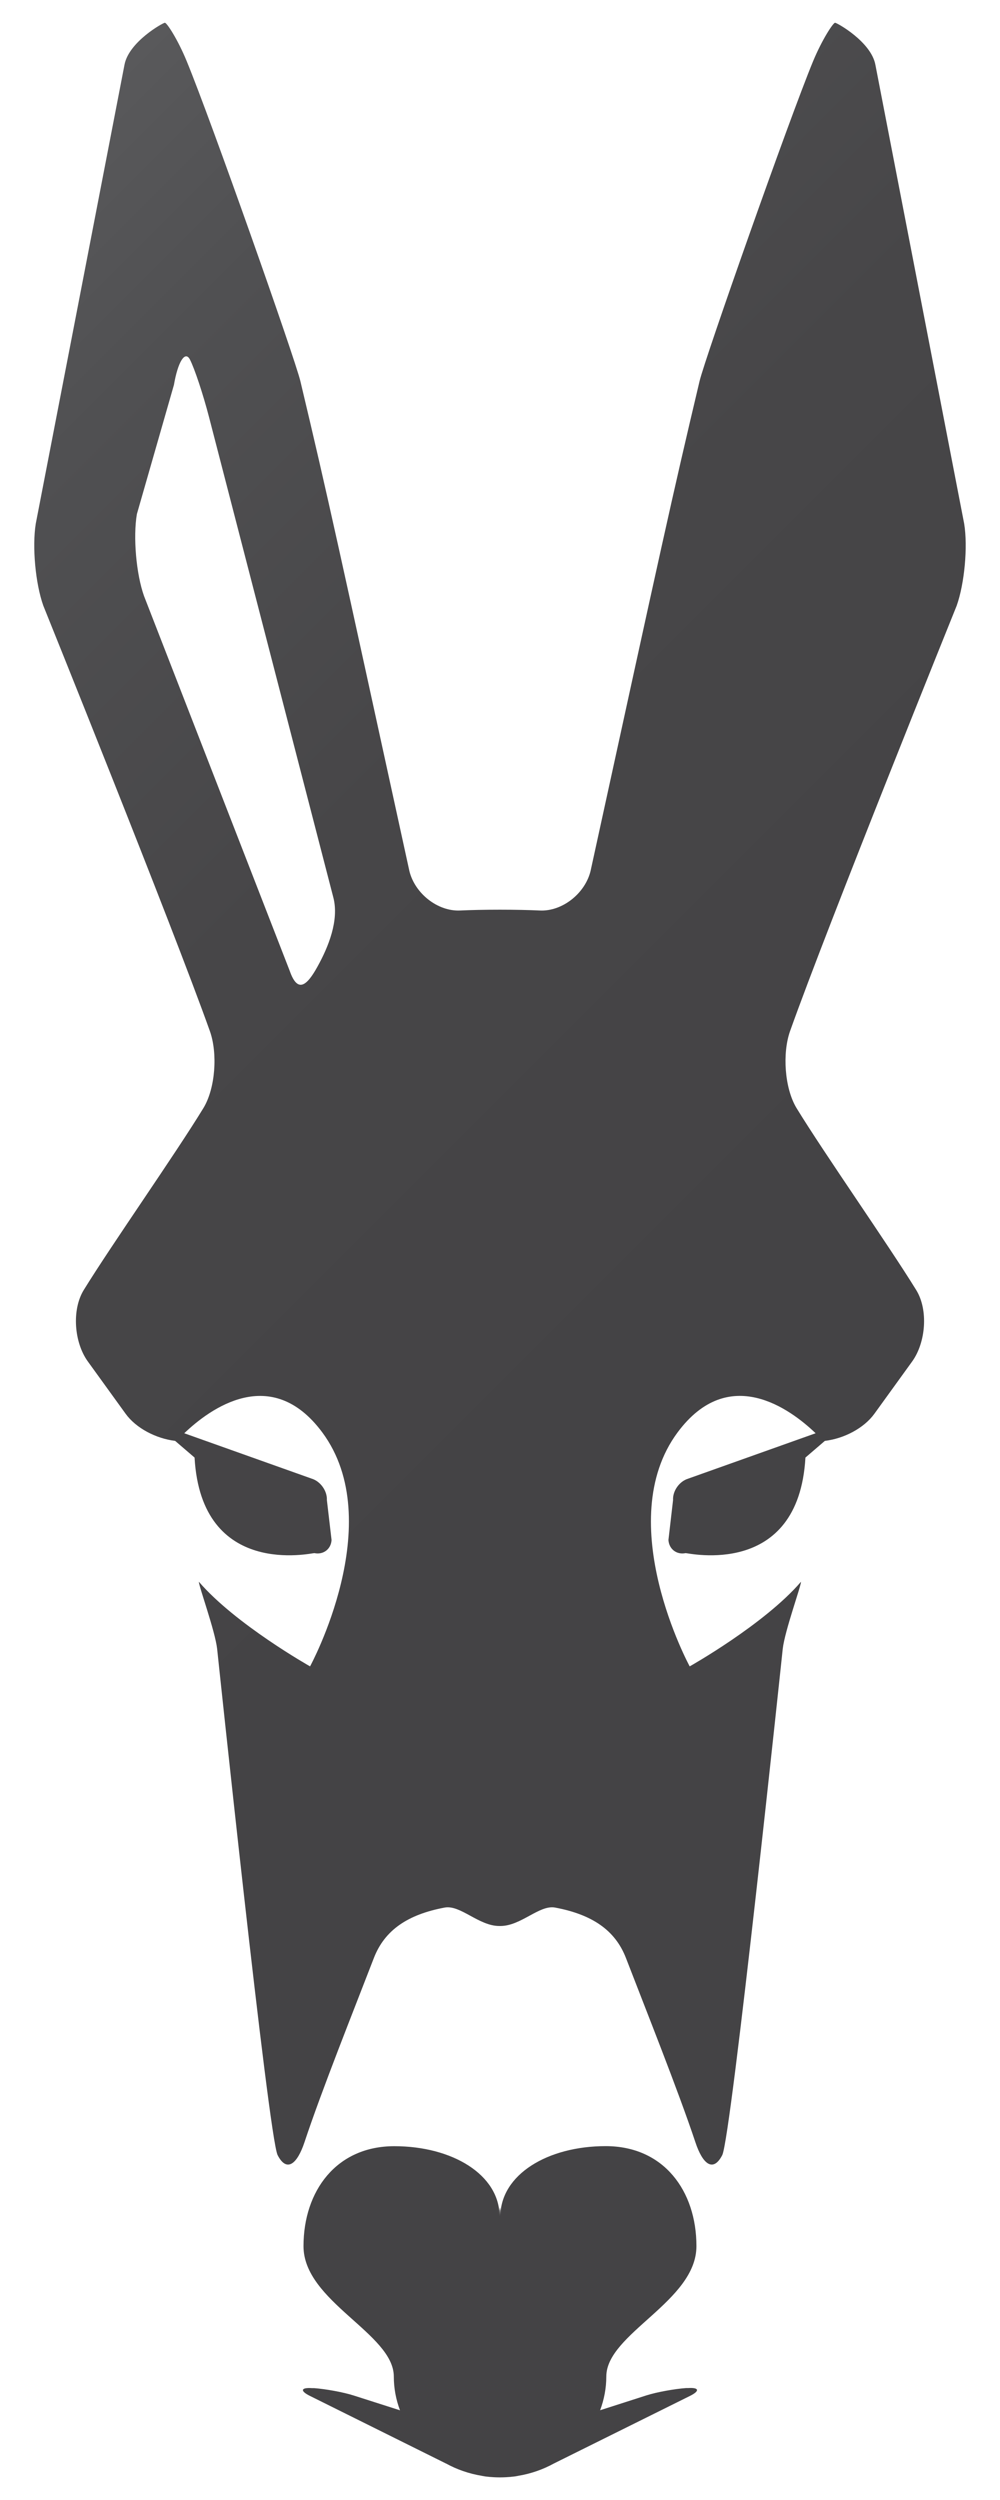 <?xml version="1.0" encoding="utf-8"?>
<!-- Generator: Adobe Illustrator 16.0.0, SVG Export Plug-In . SVG Version: 6.00 Build 0)  -->
<!DOCTYPE svg PUBLIC "-//W3C//DTD SVG 1.1//EN" "http://www.w3.org/Graphics/SVG/1.1/DTD/svg11.dtd">
<svg version="1.1" id="Layer_1" xmlns="http://www.w3.org/2000/svg" xmlns:xlink="http://www.w3.org/1999/xlink" x="0px" y="0px"
	 width="16px" height="40px" viewBox="0 0 16 40" enable-background="new 0 0 16 40" xml:space="preserve">
<g>
	<linearGradient id="SVGID_1_" gradientUnits="userSpaceOnUse" x1="-12.888" y1="-4.41" x2="11.959" y2="20.437">
		<stop  offset="0" style="stop-color:#8E9093"/>
		<stop  offset="0.149" style="stop-color:#757679"/>
		<stop  offset="0.325" style="stop-color:#606062"/>
		<stop  offset="0.514" style="stop-color:#505052"/>
		<stop  offset="0.725" style="stop-color:#474648"/>
		<stop  offset="1" style="stop-color:#444345"/>
	</linearGradient>
	<path fill="url(#SVGID_1_)" d="M15.307,9.691c0.125-0.353,0.18-0.941,0.12-1.311c0,0-1.063-5.497-1.421-7.345
		c-0.069-0.367-0.615-0.671-0.645-0.671c-0.031,0-0.207,0.268-0.351,0.614c-0.389,0.942-1.731,4.756-1.817,5.12
		c-0.446,1.881-0.6,2.597-1.745,7.842c-0.091,0.362-0.458,0.646-0.812,0.628c-0.173-0.008-0.4-0.013-0.629-0.013l0,0
		c-0.002,0-0.006,0-0.008,0c-0.004,0-0.006,0-0.009,0l0,0c-0.229,0-0.455,0.005-0.628,0.013c-0.354,0.017-0.72-0.266-0.811-0.628
		C5.406,8.695,5.254,7.979,4.806,6.098c-0.087-0.364-1.43-4.177-1.819-5.12C2.845,0.632,2.67,0.364,2.638,0.364
		c-0.03,0-0.576,0.304-0.646,0.671C1.636,2.883,0.572,8.38,0.572,8.38C0.513,8.75,0.567,9.338,0.693,9.691
		c0,0,2.059,5.105,2.665,6.807c0.126,0.353,0.09,0.914-0.104,1.232C2.8,18.474,1.797,19.899,1.34,20.64
		c-0.195,0.318-0.154,0.84,0.065,1.143l0.604,0.836c0.167,0.232,0.487,0.398,0.793,0.435l0.311,0.267
		c0.109,1.941,1.88,1.525,1.917,1.529c0.144,0.03,0.267-0.065,0.275-0.21L5.23,24c0.007-0.144-0.102-0.298-0.241-0.341l-2.041-0.727
		c0.409-0.391,1.392-1.115,2.209-0.013c1.061,1.434-0.196,3.743-0.196,3.743s-1.194-0.673-1.779-1.354
		c-0.002,0.07,0.258,0.781,0.292,1.072c0,0,0.823,7.817,0.968,8.102c0.144,0.28,0.312,0.148,0.43-0.207
		c0.275-0.83,0.792-2.122,1.108-2.942c0.174-0.455,0.549-0.702,1.135-0.812c0.253-0.046,0.545,0.295,0.874,0.295
		c0.003,0,0.005,0,0.009,0c0.002,0,0.006,0,0.008,0c0.331,0,0.622-0.341,0.875-0.295c0.586,0.11,0.962,0.357,1.136,0.812
		c0.316,0.82,0.832,2.112,1.109,2.942c0.117,0.355,0.285,0.487,0.43,0.207c0.144-0.284,0.968-8.102,0.968-8.102
		c0.034-0.291,0.293-1.002,0.292-1.072c-0.586,0.682-1.781,1.354-1.781,1.354s-1.255-2.31-0.194-3.743
		c0.818-1.103,1.801-0.378,2.209,0.013l-2.041,0.727c-0.14,0.043-0.248,0.197-0.24,0.341l-0.074,0.64
		c0.009,0.145,0.131,0.24,0.275,0.21c0.036-0.004,1.806,0.412,1.917-1.529l0.311-0.267c0.305-0.036,0.625-0.202,0.793-0.435
		l0.604-0.836c0.218-0.303,0.261-0.825,0.064-1.143c-0.457-0.741-1.459-2.167-1.914-2.91c-0.193-0.318-0.229-0.88-0.104-1.232
		C13.246,14.796,15.307,9.691,15.307,9.691z M5.078,15.469c-0.175,0.317-0.319,0.417-0.442,0.066l-2.332-6
		C2.179,9.183,2.128,8.594,2.19,8.226l0.593-2.068C2.846,5.79,2.96,5.606,3.038,5.751C3.113,5.896,3.25,6.31,3.344,6.672l1.99,7.69
		C5.427,14.725,5.255,15.151,5.078,15.469z"/>
	<linearGradient id="SVGID_2_" gradientUnits="userSpaceOnUse" x1="-23.005" y1="5.718" x2="1.837" y2="30.56">
		<stop  offset="0" style="stop-color:#8E9093"/>
		<stop  offset="0.149" style="stop-color:#757679"/>
		<stop  offset="0.325" style="stop-color:#606062"/>
		<stop  offset="0.514" style="stop-color:#505052"/>
		<stop  offset="0.725" style="stop-color:#474648"/>
		<stop  offset="1" style="stop-color:#444345"/>
	</linearGradient>
	<path fill="url(#SVGID_2_)" d="M11.008,38.209h-0.032c-0.179,0.013-0.464,0.063-0.636,0.118l-0.738,0.237
		c0.063-0.169,0.099-0.352,0.099-0.54c0-0.688,1.442-1.2,1.442-2.086c0-0.883-0.522-1.6-1.452-1.6s-1.68,0.455-1.685,1.121v-0.143
		C8.003,35.334,8.001,35.35,8,35.366c-0.004-0.017-0.004-0.032-0.007-0.049v0.143c-0.003-0.666-0.756-1.121-1.684-1.121
		c-0.928,0-1.453,0.717-1.453,1.6c0,0.886,1.445,1.397,1.445,2.086c0,0.188,0.035,0.371,0.099,0.54l-0.741-0.237
		c-0.171-0.055-0.457-0.105-0.634-0.118H4.991c-0.18-0.012-0.192,0.045-0.033,0.124l2.177,1.082h0.001
		c0.175,0.096,0.367,0.163,0.572,0.197c0.003,0,0.006,0.002,0.009,0.002c0.028,0.006,0.061,0.011,0.095,0.013
		c0.004,0,0.009,0.002,0.011,0.002c0.051,0.004,0.105,0.008,0.16,0.008c0.004,0,0.006,0,0.009,0c0.001,0,0.001,0,0.003,0h0.003
		c0.002,0,0.003,0,0.003,0c0.002,0,0.004,0,0.004,0c0.005,0,0.006,0,0.008,0c0.055,0,0.11-0.004,0.162-0.008
		c0.004,0,0.006-0.002,0.01-0.002c0.036-0.002,0.069-0.007,0.098-0.013c0.002,0,0.006-0.002,0.009-0.002
		c0.205-0.034,0.397-0.102,0.57-0.197l0,0l2.179-1.082C11.202,38.254,11.186,38.197,11.008,38.209z"/>
</g>
</svg>
